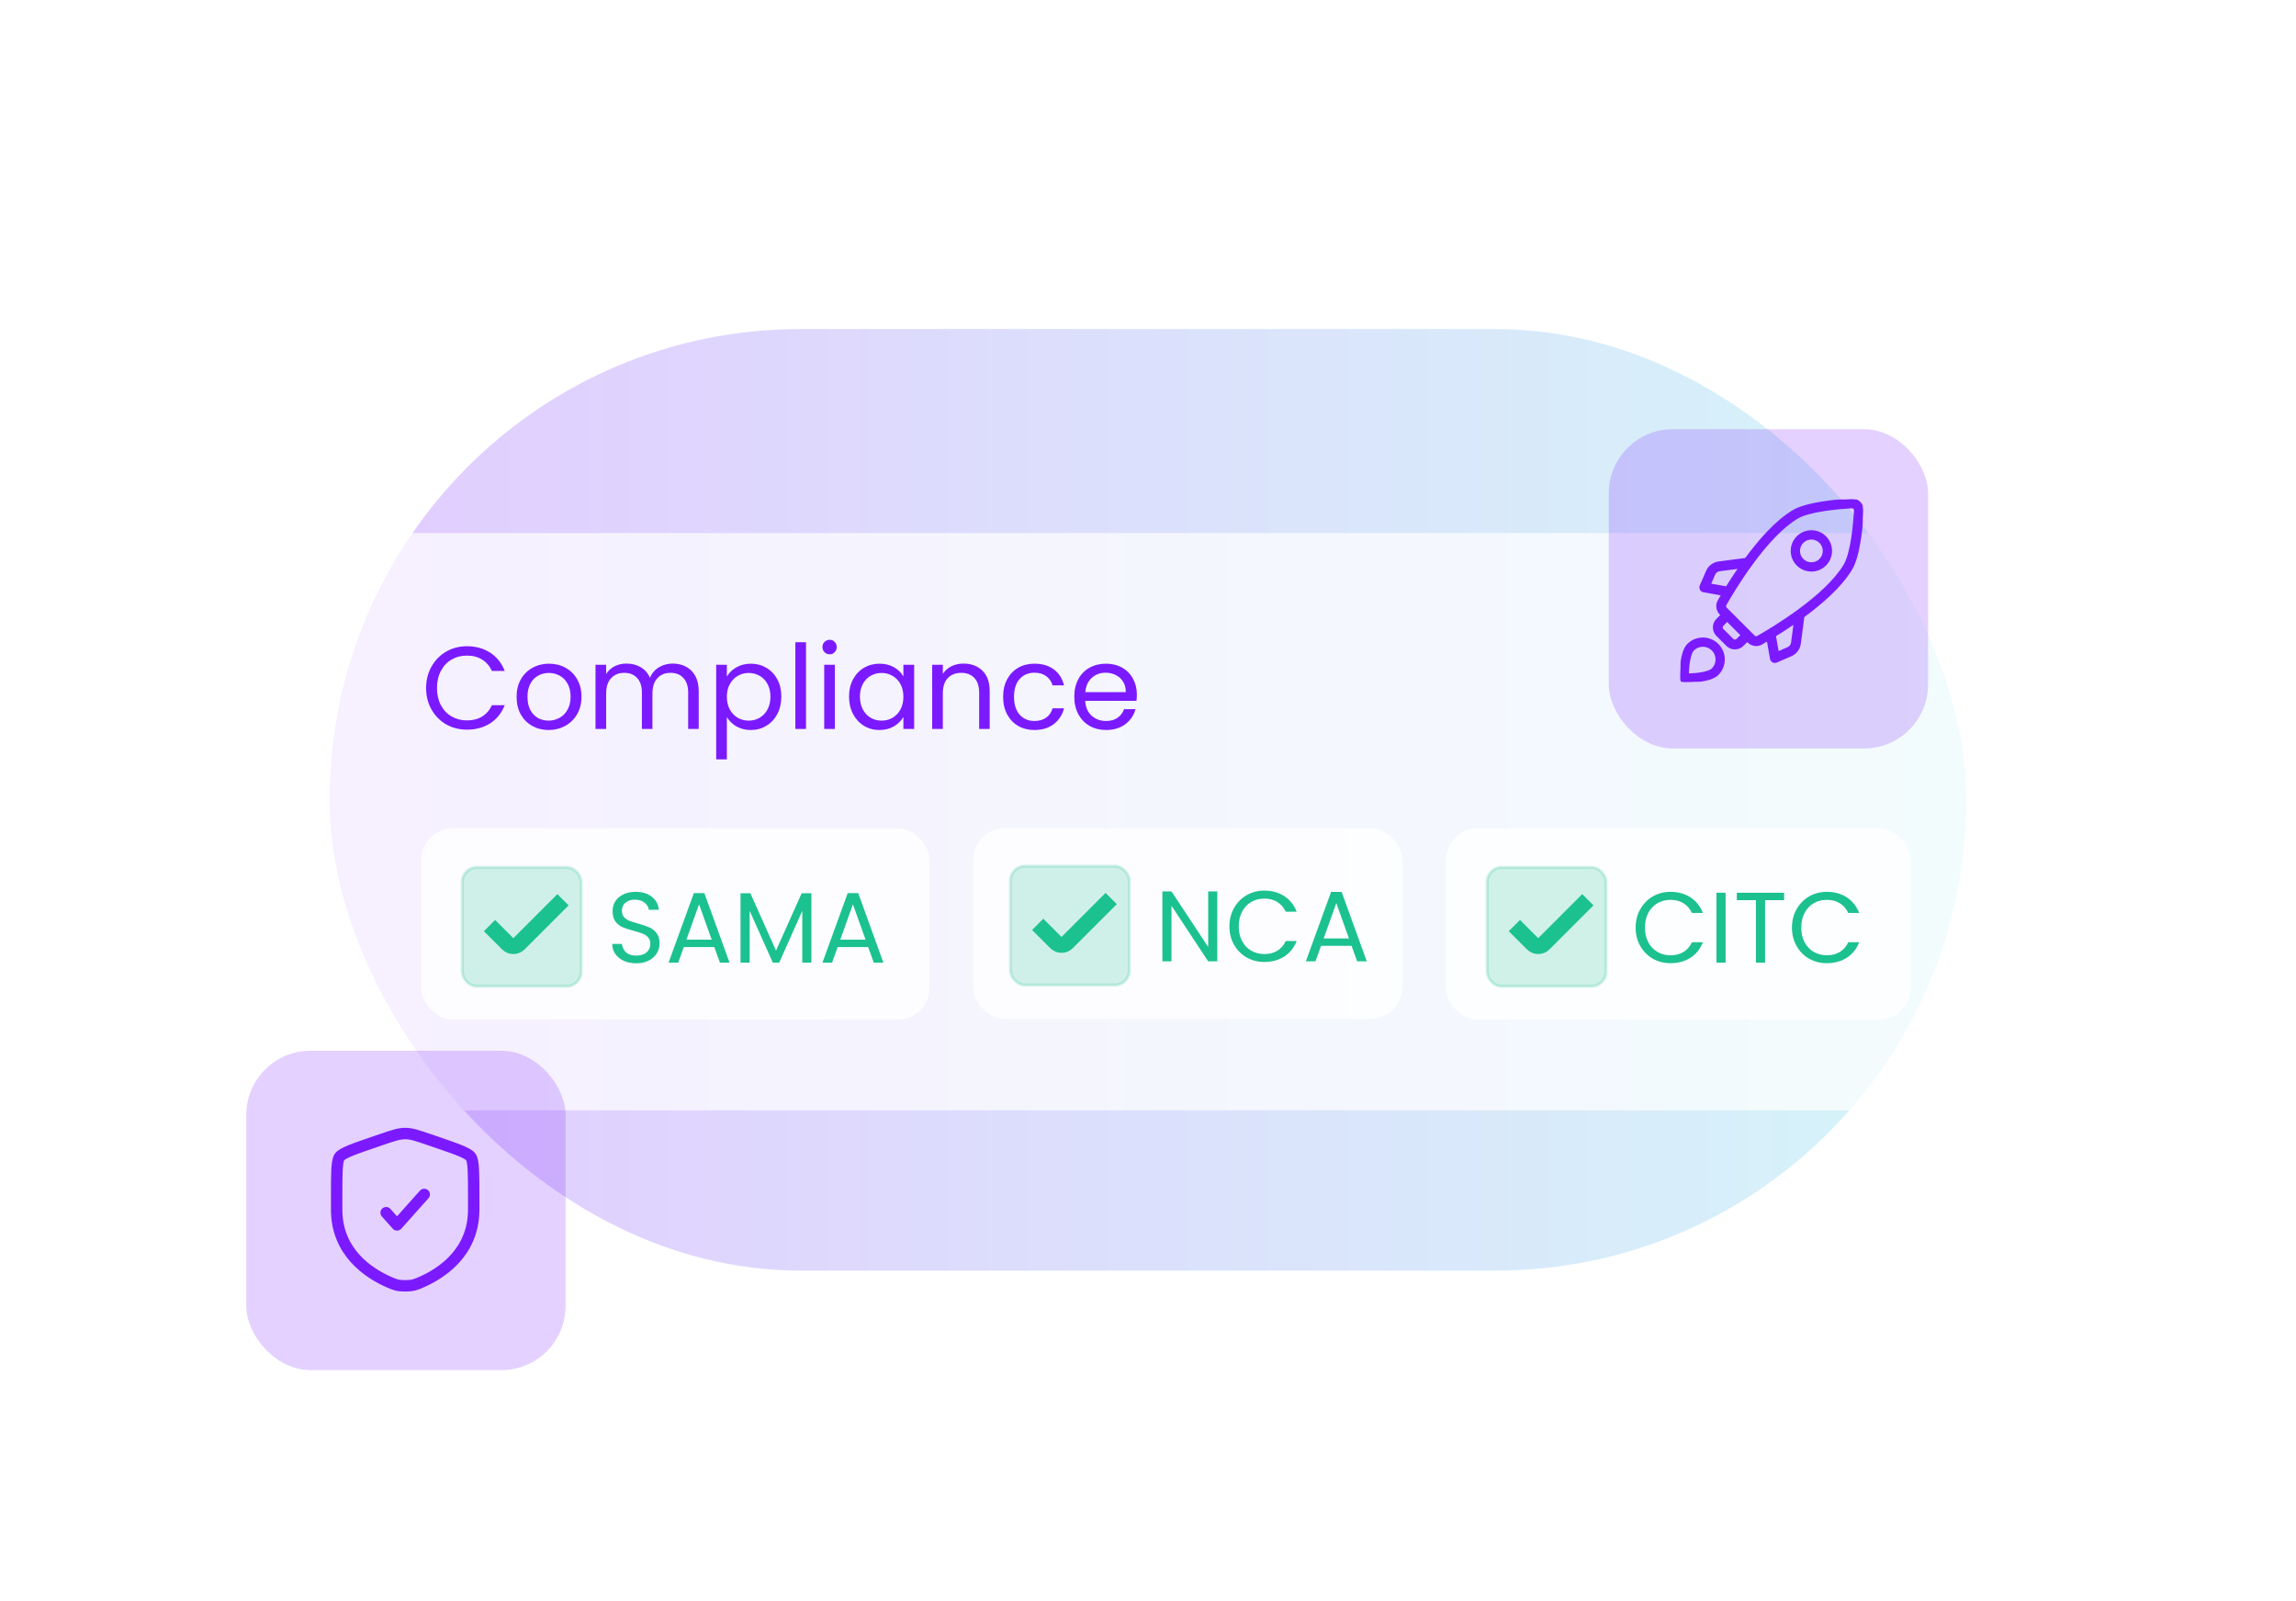 <svg width="578" height="403" viewBox="0 0 578 403" fill="none" xmlns="http://www.w3.org/2000/svg">
<g opacity="0.2" filter="url(#filter0_f_15981_125173)">
<rect x="83" y="82.822" width="412" height="237" rx="118.5" fill="url(#paint0_linear_15981_125173)"/>
</g>
<rect opacity="0.7" x="68" y="134.17" width="451" height="145.311" rx="18" fill="white"/>
<path d="M107.268 173.188C107.268 171.183 107.72 169.384 108.625 167.792C109.529 166.18 110.758 164.921 112.311 164.017C113.884 163.113 115.624 162.661 117.531 162.661C119.772 162.661 121.728 163.201 123.399 164.282C125.07 165.364 126.289 166.897 127.056 168.883H123.841C123.271 167.644 122.446 166.691 121.364 166.022C120.303 165.354 119.025 165.02 117.531 165.02C116.095 165.02 114.808 165.354 113.667 166.022C112.527 166.691 111.633 167.644 110.984 168.883C110.335 170.102 110.011 171.537 110.011 173.188C110.011 174.82 110.335 176.255 110.984 177.494C111.633 178.713 112.527 179.657 113.667 180.325C114.808 180.993 116.095 181.328 117.531 181.328C119.025 181.328 120.303 181.003 121.364 180.355C122.446 179.686 123.271 178.733 123.841 177.494H127.056C126.289 179.46 125.07 180.984 123.399 182.065C121.728 183.127 119.772 183.657 117.531 183.657C115.624 183.657 113.884 183.215 112.311 182.33C110.758 181.426 109.529 180.178 108.625 178.585C107.72 176.993 107.268 175.194 107.268 173.188ZM138.099 183.746C136.585 183.746 135.209 183.402 133.97 182.714C132.751 182.026 131.788 181.052 131.08 179.794C130.392 178.516 130.048 177.042 130.048 175.371C130.048 173.719 130.402 172.264 131.11 171.006C131.837 169.728 132.82 168.755 134.059 168.087C135.297 167.399 136.683 167.055 138.217 167.055C139.75 167.055 141.136 167.399 142.375 168.087C143.613 168.755 144.587 169.718 145.294 170.977C146.022 172.235 146.385 173.7 146.385 175.371C146.385 177.042 146.012 178.516 145.265 179.794C144.537 181.052 143.545 182.026 142.286 182.714C141.028 183.402 139.632 183.746 138.099 183.746ZM138.099 181.387C139.062 181.387 139.966 181.161 140.812 180.708C141.657 180.256 142.335 179.578 142.847 178.674C143.377 177.769 143.643 176.668 143.643 175.371C143.643 174.073 143.387 172.972 142.876 172.068C142.365 171.163 141.696 170.495 140.871 170.063C140.045 169.61 139.151 169.384 138.187 169.384C137.204 169.384 136.3 169.61 135.474 170.063C134.668 170.495 134.019 171.163 133.528 172.068C133.036 172.972 132.791 174.073 132.791 175.371C132.791 176.688 133.026 177.799 133.498 178.703C133.99 179.607 134.639 180.286 135.445 180.738C136.251 181.17 137.135 181.387 138.099 181.387ZM169.348 167.025C170.606 167.025 171.727 167.29 172.71 167.821C173.693 168.332 174.469 169.109 175.039 170.151C175.609 171.193 175.895 172.461 175.895 173.955V183.48H173.24V174.339C173.24 172.726 172.837 171.498 172.031 170.652C171.245 169.787 170.173 169.355 168.817 169.355C167.421 169.355 166.31 169.807 165.485 170.711C164.659 171.596 164.246 172.884 164.246 174.574V183.48H161.592V174.339C161.592 172.726 161.189 171.498 160.383 170.652C159.596 169.787 158.525 169.355 157.168 169.355C155.773 169.355 154.662 169.807 153.836 170.711C153.01 171.596 152.597 172.884 152.597 174.574V183.48H149.914V167.32H152.597V169.65C153.128 168.804 153.836 168.155 154.721 167.703C155.625 167.251 156.618 167.025 157.699 167.025C159.056 167.025 160.255 167.33 161.297 167.939C162.339 168.549 163.116 169.443 163.627 170.623C164.079 169.483 164.826 168.598 165.868 167.969C166.91 167.34 168.07 167.025 169.348 167.025ZM182.98 170.298C183.511 169.374 184.297 168.608 185.339 167.998C186.401 167.369 187.63 167.055 189.026 167.055C190.461 167.055 191.758 167.399 192.918 168.087C194.098 168.775 195.022 169.748 195.69 171.006C196.359 172.245 196.693 173.69 196.693 175.341C196.693 176.973 196.359 178.428 195.69 179.706C195.022 180.984 194.098 181.976 192.918 182.684C191.758 183.392 190.461 183.746 189.026 183.746C187.649 183.746 186.431 183.441 185.369 182.832C184.327 182.203 183.531 181.426 182.98 180.502V191.148H180.297V167.32H182.98V170.298ZM193.95 175.341C193.95 174.122 193.705 173.061 193.213 172.156C192.722 171.252 192.053 170.564 191.208 170.092C190.382 169.62 189.468 169.384 188.465 169.384C187.482 169.384 186.568 169.63 185.723 170.121C184.897 170.593 184.229 171.291 183.717 172.215C183.226 173.12 182.98 174.171 182.98 175.371C182.98 176.59 183.226 177.661 183.717 178.585C184.229 179.489 184.897 180.187 185.723 180.679C186.568 181.151 187.482 181.387 188.465 181.387C189.468 181.387 190.382 181.151 191.208 180.679C192.053 180.187 192.722 179.489 193.213 178.585C193.705 177.661 193.95 176.58 193.95 175.341ZM202.909 161.658V183.48H200.225V161.658H202.909ZM208.869 164.695C208.358 164.695 207.925 164.518 207.571 164.165C207.217 163.811 207.04 163.378 207.04 162.867C207.04 162.356 207.217 161.923 207.571 161.569C207.925 161.216 208.358 161.039 208.869 161.039C209.36 161.039 209.773 161.216 210.107 161.569C210.461 161.923 210.638 162.356 210.638 162.867C210.638 163.378 210.461 163.811 210.107 164.165C209.773 164.518 209.36 164.695 208.869 164.695ZM210.166 167.32V183.48H207.483V167.32H210.166ZM213.737 175.341C213.737 173.69 214.072 172.245 214.74 171.006C215.408 169.748 216.323 168.775 217.483 168.087C218.662 167.399 219.97 167.055 221.405 167.055C222.82 167.055 224.049 167.359 225.091 167.969C226.133 168.578 226.91 169.345 227.421 170.269V167.32H230.134V183.48H227.421V180.472C226.89 181.416 226.094 182.203 225.032 182.832C223.99 183.441 222.771 183.746 221.375 183.746C219.94 183.746 218.643 183.392 217.483 182.684C216.323 181.976 215.408 180.984 214.74 179.706C214.072 178.428 213.737 176.973 213.737 175.341ZM227.421 175.371C227.421 174.152 227.175 173.09 226.683 172.186C226.192 171.281 225.524 170.593 224.678 170.121C223.852 169.63 222.938 169.384 221.936 169.384C220.933 169.384 220.019 169.62 219.193 170.092C218.367 170.564 217.709 171.252 217.217 172.156C216.726 173.061 216.48 174.122 216.48 175.341C216.48 176.58 216.726 177.661 217.217 178.585C217.709 179.489 218.367 180.187 219.193 180.679C220.019 181.151 220.933 181.387 221.936 181.387C222.938 181.387 223.852 181.151 224.678 180.679C225.524 180.187 226.192 179.489 226.683 178.585C227.175 177.661 227.421 176.59 227.421 175.371ZM242.543 167.025C244.509 167.025 246.101 167.625 247.32 168.824C248.539 170.004 249.148 171.714 249.148 173.955V183.48H246.494V174.339C246.494 172.726 246.091 171.498 245.285 170.652C244.479 169.787 243.378 169.355 241.982 169.355C240.567 169.355 239.436 169.797 238.591 170.682C237.765 171.567 237.352 172.854 237.352 174.545V183.48H234.669V167.32H237.352V169.62C237.883 168.794 238.601 168.155 239.505 167.703C240.429 167.251 241.442 167.025 242.543 167.025ZM252.529 175.371C252.529 173.7 252.864 172.245 253.532 171.006C254.2 169.748 255.124 168.775 256.304 168.087C257.503 167.399 258.87 167.055 260.403 167.055C262.389 167.055 264.021 167.536 265.299 168.5C266.596 169.463 267.451 170.8 267.864 172.51H264.974C264.699 171.527 264.158 170.751 263.352 170.18C262.566 169.61 261.583 169.325 260.403 169.325C258.87 169.325 257.631 169.856 256.687 170.918C255.744 171.96 255.272 173.444 255.272 175.371C255.272 177.317 255.744 178.821 256.687 179.883C257.631 180.944 258.87 181.475 260.403 181.475C261.583 181.475 262.566 181.2 263.352 180.649C264.139 180.099 264.679 179.313 264.974 178.29H267.864C267.432 179.942 266.567 181.269 265.269 182.271C263.971 183.254 262.35 183.746 260.403 183.746C258.87 183.746 257.503 183.402 256.304 182.714C255.124 182.026 254.2 181.052 253.532 179.794C252.864 178.536 252.529 177.061 252.529 175.371ZM286.19 174.781C286.19 175.292 286.16 175.833 286.101 176.403H273.185C273.283 177.995 273.824 179.244 274.807 180.148C275.809 181.033 277.019 181.475 278.434 181.475C279.594 181.475 280.557 181.21 281.324 180.679C282.11 180.128 282.661 179.401 282.975 178.497H285.866C285.433 180.05 284.568 181.318 283.27 182.301C281.973 183.264 280.361 183.746 278.434 183.746C276.901 183.746 275.524 183.402 274.305 182.714C273.106 182.026 272.162 181.052 271.474 179.794C270.786 178.516 270.442 177.042 270.442 175.371C270.442 173.7 270.776 172.235 271.445 170.977C272.113 169.718 273.047 168.755 274.246 168.087C275.465 167.399 276.861 167.055 278.434 167.055C279.968 167.055 281.324 167.389 282.504 168.057C283.683 168.726 284.588 169.65 285.217 170.829C285.866 171.989 286.19 173.306 286.19 174.781ZM283.418 174.221C283.418 173.198 283.192 172.323 282.74 171.596C282.287 170.849 281.668 170.289 280.882 169.915C280.115 169.522 279.26 169.325 278.316 169.325C276.96 169.325 275.8 169.758 274.836 170.623C273.893 171.488 273.352 172.687 273.214 174.221H283.418Z" fill="#7B1AFF"/>
<rect opacity="0.8" x="106" y="208.48" width="128" height="48.154" rx="8" fill="white"/>
<rect opacity="0.2" x="116.384" y="218.337" width="29.906" height="29.906" rx="3.616" fill="#1CC190" stroke="#1CC190" stroke-width="0.768"/>
<path d="M123.23 232.973L127.816 237.558C128.597 238.339 129.864 238.339 130.645 237.558L141.73 226.473" stroke="#1CC190" stroke-width="4"/>
<path d="M160.192 242.468C159.032 242.468 157.989 242.266 157.064 241.862C156.156 241.442 155.441 240.87 154.919 240.146C154.398 239.406 154.129 238.557 154.112 237.598H156.559C156.643 238.422 156.98 239.12 157.568 239.692C158.174 240.247 159.049 240.525 160.192 240.525C161.286 240.525 162.143 240.256 162.766 239.718C163.405 239.162 163.725 238.456 163.725 237.598C163.725 236.925 163.54 236.379 163.17 235.958C162.799 235.538 162.337 235.218 161.782 235C161.227 234.781 160.478 234.545 159.536 234.293C158.376 233.99 157.442 233.688 156.736 233.385C156.046 233.082 155.449 232.611 154.945 231.972C154.457 231.316 154.213 230.441 154.213 229.348C154.213 228.389 154.457 227.54 154.945 226.8C155.432 226.06 156.114 225.488 156.988 225.084C157.88 224.68 158.897 224.479 160.041 224.479C161.689 224.479 163.035 224.891 164.078 225.715C165.137 226.539 165.735 227.632 165.869 228.995H163.346C163.262 228.322 162.909 227.733 162.286 227.229C161.664 226.707 160.84 226.447 159.814 226.447C158.855 226.447 158.073 226.699 157.468 227.203C156.862 227.691 156.559 228.381 156.559 229.272C156.559 229.911 156.736 230.433 157.089 230.837C157.459 231.24 157.905 231.551 158.426 231.77C158.965 231.972 159.713 232.207 160.672 232.477C161.832 232.796 162.766 233.116 163.472 233.435C164.179 233.738 164.784 234.217 165.289 234.873C165.793 235.513 166.046 236.387 166.046 237.497C166.046 238.355 165.819 239.162 165.365 239.919C164.91 240.676 164.238 241.29 163.346 241.761C162.455 242.232 161.403 242.468 160.192 242.468ZM179.819 238.38H172.149L170.736 242.291H168.314L174.672 224.807H177.321L183.654 242.291H181.232L179.819 238.38ZM179.163 236.513L175.984 227.632L172.805 236.513H179.163ZM204.263 224.832V242.291H201.967V229.272L196.164 242.291H194.549L188.721 229.247V242.291H186.425V224.832H188.898L195.356 239.263L201.815 224.832H204.263ZM218.551 238.38H210.881L209.468 242.291H207.046L213.404 224.807H216.053L222.386 242.291H219.964L218.551 238.38ZM217.895 236.513L214.716 227.632L211.537 236.513H217.895Z" fill="#1CC190"/>
<rect opacity="0.8" x="245" y="208.48" width="108" height="48" rx="8" fill="white"/>
<rect opacity="0.2" x="254.384" y="218.027" width="29.906" height="29.906" rx="3.616" fill="#1CC190" stroke="#1CC190" stroke-width="0.768"/>
<path d="M261.23 232.662L265.816 237.248C266.597 238.029 267.864 238.029 268.645 237.248L279.73 226.162" stroke="#1CC190" stroke-width="4"/>
<path d="M306.443 241.98H304.147L294.912 227.978V241.98H292.617V224.37H294.912L304.147 238.347V224.37H306.443V241.98ZM309.499 233.175C309.499 231.46 309.885 229.921 310.659 228.558C311.433 227.179 312.484 226.102 313.813 225.329C315.158 224.555 316.647 224.168 318.279 224.168C320.196 224.168 321.87 224.631 323.299 225.556C324.729 226.481 325.772 227.793 326.428 229.492H323.678C323.19 228.432 322.484 227.616 321.559 227.044C320.65 226.472 319.557 226.186 318.279 226.186C317.051 226.186 315.949 226.472 314.973 227.044C313.998 227.616 313.233 228.432 312.678 229.492C312.122 230.534 311.845 231.762 311.845 233.175C311.845 234.571 312.122 235.799 312.678 236.859C313.233 237.902 313.998 238.709 314.973 239.281C315.949 239.853 317.051 240.139 318.279 240.139C319.557 240.139 320.65 239.861 321.559 239.306C322.484 238.734 323.19 237.918 323.678 236.859H326.428C325.772 238.541 324.729 239.844 323.299 240.769C321.87 241.678 320.196 242.132 318.279 242.132C316.647 242.132 315.158 241.753 313.813 240.996C312.484 240.223 311.433 239.155 310.659 237.792C309.885 236.43 309.499 234.891 309.499 233.175ZM340.24 238.07H332.57L331.158 241.98H328.735L335.093 224.496H337.743L344.075 241.98H341.653L340.24 238.07ZM339.584 236.203L336.405 227.322L333.226 236.203H339.584Z" fill="#1CC190"/>
<rect opacity="0.8" x="364" y="208.48" width="117" height="48.154" rx="8" fill="white"/>
<rect opacity="0.2" x="374.384" y="218.337" width="29.906" height="29.906" rx="3.616" fill="#1CC190" stroke="#1CC190" stroke-width="0.768"/>
<path d="M381.23 232.973L385.816 237.558C386.597 238.339 387.864 238.339 388.645 237.558L399.73 226.473" stroke="#1CC190" stroke-width="4"/>
<path d="M411.759 233.486C411.759 231.77 412.146 230.231 412.919 228.869C413.693 227.489 414.744 226.413 416.073 225.639C417.419 224.865 418.907 224.479 420.539 224.479C422.456 224.479 424.13 224.941 425.56 225.866C426.989 226.791 428.032 228.103 428.688 229.802H425.938C425.45 228.743 424.744 227.927 423.819 227.355C422.91 226.783 421.817 226.497 420.539 226.497C419.311 226.497 418.209 226.783 417.234 227.355C416.258 227.927 415.493 228.743 414.938 229.802C414.383 230.845 414.105 232.073 414.105 233.486C414.105 234.882 414.383 236.11 414.938 237.169C415.493 238.212 416.258 239.02 417.234 239.591C418.209 240.163 419.311 240.449 420.539 240.449C421.817 240.449 422.91 240.172 423.819 239.617C424.744 239.045 425.45 238.229 425.938 237.169H428.688C428.032 238.851 426.989 240.155 425.56 241.08C424.13 241.988 422.456 242.442 420.539 242.442C418.907 242.442 417.419 242.064 416.073 241.307C414.744 240.533 413.693 239.465 412.919 238.103C412.146 236.74 411.759 235.201 411.759 233.486ZM434.402 224.706V242.291H432.106V224.706H434.402ZM449.138 224.706V226.573H444.345V242.291H442.049V226.573H437.23V224.706H449.138ZM451.107 233.486C451.107 231.77 451.494 230.231 452.267 228.869C453.041 227.489 454.092 226.413 455.421 225.639C456.767 224.865 458.255 224.479 459.887 224.479C461.804 224.479 463.478 224.941 464.907 225.866C466.337 226.791 467.38 228.103 468.036 229.802H465.286C464.798 228.743 464.092 227.927 463.167 227.355C462.258 226.783 461.165 226.497 459.887 226.497C458.659 226.497 457.557 226.783 456.582 227.355C455.606 227.927 454.841 228.743 454.286 229.802C453.731 230.845 453.453 232.073 453.453 233.486C453.453 234.882 453.731 236.11 454.286 237.169C454.841 238.212 455.606 239.02 456.582 239.591C457.557 240.163 458.659 240.449 459.887 240.449C461.165 240.449 462.258 240.172 463.167 239.617C464.092 239.045 464.798 238.229 465.286 237.169H468.036C467.38 238.851 466.337 240.155 464.907 241.08C463.478 241.988 461.804 242.442 459.887 242.442C458.255 242.442 456.767 242.064 455.421 241.307C454.092 240.533 453.041 239.465 452.267 238.103C451.494 236.74 451.107 235.201 451.107 233.486Z" fill="#1CC190"/>
<rect opacity="0.2" x="405" y="108.025" width="80.379" height="80.379" rx="16.14" fill="#7B1AFF"/>
<g clip-path="url(#clip0_15981_125173)">
<mask id="path-17-outside-1_15981_125173" maskUnits="userSpaceOnUse" x="422" y="124.666" width="48" height="48" fill="black">
<rect fill="white" x="422" y="124.666" width="48" height="48"/>
<path fill-rule="evenodd" clip-rule="evenodd" d="M466.037 125.671C461.986 125.907 454.695 126.602 451.364 128.602C447.084 131.174 442.861 136.001 439.454 140.634L432.658 141.523C431.347 141.694 430.205 142.555 429.679 143.768L428.086 147.446C427.959 147.737 427.974 148.07 428.124 148.348C428.274 148.628 428.544 148.823 428.856 148.878L433.488 149.696C433.144 150.278 432.85 150.787 432.619 151.194C432 152.284 432.189 153.665 433.077 154.553L433.335 154.811L432.237 155.91C431.13 157.016 431.13 158.817 432.237 159.924L434.741 162.43C435.278 162.966 435.99 163.261 436.749 163.261C437.507 163.261 438.22 162.965 438.756 162.429L439.854 161.331L440.113 161.59C440.643 162.12 441.346 162.411 442.093 162.411C442.575 162.411 443.051 162.286 443.471 162.047C443.879 161.816 444.387 161.523 444.969 161.178L445.787 165.81C445.842 166.122 446.037 166.392 446.317 166.542C446.47 166.624 446.638 166.666 446.808 166.666C446.947 166.666 447.088 166.637 447.22 166.58L450.898 164.987C452.111 164.462 452.972 163.32 453.143 162.009L454.032 155.213C458.666 151.805 463.493 147.583 466.064 143.303C468.065 139.973 468.759 132.682 468.995 128.631C469.04 127.852 468.771 127.111 468.237 126.544C467.674 125.946 466.872 125.623 466.036 125.671L466.037 125.671ZM430.509 147.066L431.581 144.593C431.819 144.044 432.334 143.656 432.927 143.578L437.811 142.94C436.593 144.701 435.521 146.367 434.638 147.797L430.509 147.066ZM437.293 160.964C437.003 161.253 436.498 161.253 436.209 160.964L433.704 158.459C433.405 158.16 433.405 157.674 433.704 157.375L434.803 156.277L438.392 159.866L437.293 160.964ZM451.09 161.741C451.013 162.334 450.624 162.849 450.076 163.087L447.602 164.159L446.872 160.03C448.301 159.148 449.967 158.076 451.729 156.858L451.09 161.741ZM464.289 142.237C459.544 150.135 446.374 158.018 442.45 160.246C442.171 160.404 441.806 160.352 441.58 160.126L440.589 159.136L440.589 159.135L440.589 159.135C440.589 159.135 440.589 159.134 440.588 159.134L435.534 154.08L435.533 154.079C435.533 154.079 435.533 154.079 435.533 154.079C435.533 154.079 435.532 154.079 435.532 154.079L434.542 153.089C434.312 152.858 434.261 152.499 434.421 152.218C436.649 148.295 444.533 135.125 452.431 130.38C455.491 128.542 463.05 127.922 466.202 127.739C466.404 127.739 466.592 127.821 466.731 127.968C466.87 128.115 466.94 128.308 466.928 128.512C466.747 131.62 466.128 139.178 464.289 142.237L464.289 142.237ZM456 133.666C454.664 133.666 453.408 134.186 452.463 135.131C450.512 137.08 450.512 140.253 452.463 142.202C453.407 143.146 454.663 143.666 456 143.666C457.336 143.666 458.592 143.146 459.537 142.202C461.488 140.252 461.488 137.08 459.537 135.13C458.593 134.186 457.337 133.666 456 133.666ZM458.169 140.832C457.589 141.411 456.819 141.73 456.001 141.73C455.182 141.73 454.412 141.411 453.833 140.832C452.638 139.637 452.638 137.694 453.833 136.499C454.412 135.92 455.182 135.601 456.001 135.601C456.819 135.601 457.59 135.92 458.169 136.499C459.364 137.694 459.364 139.638 458.169 140.832ZM424.91 162.226C425.915 161.22 427.253 160.666 428.675 160.666C430.098 160.666 431.435 161.221 432.44 162.226C433.446 163.232 434 164.569 434 165.992C434 167.415 433.446 168.752 432.44 169.758C430.718 171.48 426.025 171.666 424.087 171.666L423.952 171.665C423.43 171.658 423.008 171.236 423.002 170.715C422.988 169.63 423.015 164.121 424.91 162.226ZM424.937 169.727C427.467 169.649 430.25 169.225 431.079 168.396C431.721 167.753 432.074 166.9 432.075 165.991C432.075 165.083 431.721 164.229 431.079 163.587C430.437 162.945 429.584 162.592 428.675 162.592C427.767 162.592 426.914 162.945 426.272 163.587C425.42 164.438 425.009 167.413 424.937 169.727Z"/>
</mask>
<path fill-rule="evenodd" clip-rule="evenodd" d="M466.037 125.671C461.986 125.907 454.695 126.602 451.364 128.602C447.084 131.174 442.861 136.001 439.454 140.634L432.658 141.523C431.347 141.694 430.205 142.555 429.679 143.768L428.086 147.446C427.959 147.737 427.974 148.07 428.124 148.348C428.274 148.628 428.544 148.823 428.856 148.878L433.488 149.696C433.144 150.278 432.85 150.787 432.619 151.194C432 152.284 432.189 153.665 433.077 154.553L433.335 154.811L432.237 155.91C431.13 157.016 431.13 158.817 432.237 159.924L434.741 162.43C435.278 162.966 435.99 163.261 436.749 163.261C437.507 163.261 438.22 162.965 438.756 162.429L439.854 161.331L440.113 161.59C440.643 162.12 441.346 162.411 442.093 162.411C442.575 162.411 443.051 162.286 443.471 162.047C443.879 161.816 444.387 161.523 444.969 161.178L445.787 165.81C445.842 166.122 446.037 166.392 446.317 166.542C446.47 166.624 446.638 166.666 446.808 166.666C446.947 166.666 447.088 166.637 447.22 166.58L450.898 164.987C452.111 164.462 452.972 163.32 453.143 162.009L454.032 155.213C458.666 151.805 463.493 147.583 466.064 143.303C468.065 139.973 468.759 132.682 468.995 128.631C469.04 127.852 468.771 127.111 468.237 126.544C467.674 125.946 466.872 125.623 466.036 125.671L466.037 125.671ZM430.509 147.066L431.581 144.593C431.819 144.044 432.334 143.656 432.927 143.578L437.811 142.94C436.593 144.701 435.521 146.367 434.638 147.797L430.509 147.066ZM437.293 160.964C437.003 161.253 436.498 161.253 436.209 160.964L433.704 158.459C433.405 158.16 433.405 157.674 433.704 157.375L434.803 156.277L438.392 159.866L437.293 160.964ZM451.09 161.741C451.013 162.334 450.624 162.849 450.076 163.087L447.602 164.159L446.872 160.03C448.301 159.148 449.967 158.076 451.729 156.858L451.09 161.741ZM464.289 142.237C459.544 150.135 446.374 158.018 442.45 160.246C442.171 160.404 441.806 160.352 441.58 160.126L440.589 159.136L440.589 159.135L440.589 159.135C440.589 159.135 440.589 159.134 440.588 159.134L435.534 154.08L435.533 154.079C435.533 154.079 435.533 154.079 435.533 154.079C435.533 154.079 435.532 154.079 435.532 154.079L434.542 153.089C434.312 152.858 434.261 152.499 434.421 152.218C436.649 148.295 444.533 135.125 452.431 130.38C455.491 128.542 463.05 127.922 466.202 127.739C466.404 127.739 466.592 127.821 466.731 127.968C466.87 128.115 466.94 128.308 466.928 128.512C466.747 131.62 466.128 139.178 464.289 142.237L464.289 142.237ZM456 133.666C454.664 133.666 453.408 134.186 452.463 135.131C450.512 137.08 450.512 140.253 452.463 142.202C453.407 143.146 454.663 143.666 456 143.666C457.336 143.666 458.592 143.146 459.537 142.202C461.488 140.252 461.488 137.08 459.537 135.13C458.593 134.186 457.337 133.666 456 133.666ZM458.169 140.832C457.589 141.411 456.819 141.73 456.001 141.73C455.182 141.73 454.412 141.411 453.833 140.832C452.638 139.637 452.638 137.694 453.833 136.499C454.412 135.92 455.182 135.601 456.001 135.601C456.819 135.601 457.59 135.92 458.169 136.499C459.364 137.694 459.364 139.638 458.169 140.832ZM424.91 162.226C425.915 161.22 427.253 160.666 428.675 160.666C430.098 160.666 431.435 161.221 432.44 162.226C433.446 163.232 434 164.569 434 165.992C434 167.415 433.446 168.752 432.44 169.758C430.718 171.48 426.025 171.666 424.087 171.666L423.952 171.665C423.43 171.658 423.008 171.236 423.002 170.715C422.988 169.63 423.015 164.121 424.91 162.226ZM424.937 169.727C427.467 169.649 430.25 169.225 431.079 168.396C431.721 167.753 432.074 166.9 432.075 165.991C432.075 165.083 431.721 164.229 431.079 163.587C430.437 162.945 429.584 162.592 428.675 162.592C427.767 162.592 426.914 162.945 426.272 163.587C425.42 164.438 425.009 167.413 424.937 169.727Z" fill="#7B1AFF"/>
<path d="M451.364 128.602L451.261 128.431L451.261 128.431L451.364 128.602ZM466.037 125.671L466.048 125.871L466.501 125.844L466.176 125.528L466.037 125.671ZM439.454 140.634L439.48 140.832L439.565 140.821L439.615 140.752L439.454 140.634ZM432.658 141.523L432.632 141.324L432.632 141.324L432.658 141.523ZM429.679 143.768L429.496 143.688L429.496 143.688L429.679 143.768ZM428.086 147.446L428.269 147.526L428.269 147.525L428.086 147.446ZM428.124 148.348L428.3 148.253L428.3 148.253L428.124 148.348ZM428.856 148.878L428.891 148.681L428.891 148.681L428.856 148.878ZM433.488 149.696L433.66 149.798L433.807 149.55L433.523 149.499L433.488 149.696ZM432.619 151.194L432.793 151.293L432.793 151.293L432.619 151.194ZM433.077 154.553L432.935 154.694L432.935 154.694L433.077 154.553ZM433.335 154.811L433.476 154.953L433.618 154.811L433.476 154.67L433.335 154.811ZM432.237 155.91L432.095 155.768L432.095 155.768L432.237 155.91ZM432.237 159.924L432.095 160.066L432.095 160.066L432.237 159.924ZM434.741 162.43L434.6 162.571L434.6 162.571L434.741 162.43ZM438.756 162.429L438.898 162.571L438.898 162.571L438.756 162.429ZM439.854 161.331L439.996 161.19L439.854 161.048L439.713 161.19L439.854 161.331ZM440.113 161.59L439.971 161.731L440.113 161.59ZM443.471 162.047L443.373 161.873L443.373 161.873L443.471 162.047ZM444.969 161.178L445.166 161.144L445.115 160.859L444.867 161.006L444.969 161.178ZM445.787 165.81L445.984 165.775L445.984 165.775L445.787 165.81ZM446.317 166.542L446.412 166.366L446.411 166.366L446.317 166.542ZM447.22 166.58L447.14 166.397L447.14 166.397L447.22 166.58ZM450.898 164.987L450.977 165.171L450.977 165.171L450.898 164.987ZM453.143 162.009L452.945 161.983L452.945 161.983L453.143 162.009ZM454.032 155.213L453.913 155.052L453.844 155.102L453.833 155.187L454.032 155.213ZM466.064 143.303L465.892 143.2L465.892 143.2L466.064 143.303ZM468.995 128.631L469.195 128.643L469.195 128.643L468.995 128.631ZM468.237 126.544L468.091 126.681L468.091 126.681L468.237 126.544ZM466.036 125.671L466.025 125.471L465.572 125.497L465.897 125.814L466.036 125.671ZM431.581 144.593L431.765 144.672L431.765 144.672L431.581 144.593ZM430.509 147.066L430.326 146.987L430.225 147.219L430.475 147.263L430.509 147.066ZM432.927 143.578L432.901 143.38L432.901 143.38L432.927 143.578ZM437.811 142.94L437.975 143.054L438.231 142.683L437.785 142.742L437.811 142.94ZM434.638 147.797L434.603 147.994L434.737 148.017L434.808 147.902L434.638 147.797ZM436.209 160.964L436.351 160.823L436.351 160.823L436.209 160.964ZM437.293 160.964L437.152 160.822L437.152 160.823L437.293 160.964ZM433.704 158.459L433.846 158.318H433.846L433.704 158.459ZM433.704 157.375L433.846 157.517L433.846 157.517L433.704 157.375ZM434.803 156.277L434.944 156.136L434.803 155.995L434.661 156.136L434.803 156.277ZM438.392 159.866L438.533 160.008L438.675 159.866L438.533 159.725L438.392 159.866ZM450.076 163.087L449.996 162.903L449.996 162.903L450.076 163.087ZM451.09 161.741L451.289 161.767L451.289 161.767L451.09 161.741ZM447.602 164.159L447.405 164.193L447.449 164.443L447.682 164.342L447.602 164.159ZM446.872 160.03L446.767 159.86L446.651 159.931L446.675 160.065L446.872 160.03ZM451.729 156.858L451.927 156.884L451.986 156.437L451.615 156.693L451.729 156.858ZM442.45 160.246L442.548 160.42L442.549 160.42L442.45 160.246ZM464.289 142.237L464.435 142.101L464.254 141.906L464.118 142.134L464.289 142.237ZM441.58 160.126L441.438 160.267L441.438 160.267L441.58 160.126ZM440.589 159.136L440.419 159.24L440.431 159.26L440.448 159.277L440.589 159.136ZM440.589 159.135L440.399 159.198L440.407 159.22L440.419 159.24L440.589 159.135ZM440.589 159.135L440.779 159.072L440.775 159.062L440.771 159.052L440.589 159.135ZM440.588 159.134L440.447 159.276L440.47 159.299L440.5 159.314L440.588 159.134ZM435.534 154.08L435.675 153.938L435.656 153.919L435.631 153.905L435.534 154.08ZM435.533 154.079L435.433 154.253L435.436 154.254L435.533 154.079ZM435.533 154.079L435.384 154.213L435.385 154.214L435.533 154.079ZM435.532 154.079L435.711 153.989L435.697 153.96L435.674 153.937L435.532 154.079ZM434.542 153.089L434.401 153.23L434.401 153.23L434.542 153.089ZM434.421 152.218L434.595 152.317L434.595 152.317L434.421 152.218ZM452.431 130.38L452.534 130.551L452.534 130.551L452.431 130.38ZM466.202 127.739V127.539L466.19 127.54L466.202 127.739ZM466.731 127.968L466.877 127.83L466.876 127.83L466.731 127.968ZM466.928 128.512L466.728 128.5L466.728 128.5L466.928 128.512ZM464.289 142.237L464.143 142.373L464.324 142.568L464.461 142.34L464.289 142.237ZM452.463 135.131L452.321 134.989L452.321 134.989L452.463 135.131ZM452.463 142.202L452.604 142.06L452.604 142.06L452.463 142.202ZM459.537 142.202L459.396 142.06L459.396 142.06L459.537 142.202ZM459.537 135.13L459.395 135.272L459.396 135.272L459.537 135.13ZM458.169 140.832L458.027 140.691L458.027 140.691L458.169 140.832ZM453.833 140.832L453.974 140.691L453.974 140.691L453.833 140.832ZM453.833 136.499L453.692 136.357L453.692 136.357L453.833 136.499ZM458.169 136.499L458.027 136.64L458.027 136.64L458.169 136.499ZM424.91 162.226L425.051 162.367L425.051 162.367L424.91 162.226ZM432.44 162.226L432.582 162.085L432.582 162.084L432.44 162.226ZM432.44 169.758L432.582 169.899L432.582 169.899L432.44 169.758ZM424.087 171.666L424.086 171.866H424.087V171.666ZM423.952 171.665L423.95 171.865L423.951 171.865L423.952 171.665ZM423.002 170.715L423.202 170.712L423.202 170.712L423.002 170.715ZM431.079 168.396L431.22 168.537L431.221 168.537L431.079 168.396ZM424.937 169.727L424.738 169.721L424.731 169.933L424.944 169.927L424.937 169.727ZM432.075 165.991L432.275 165.991V165.991H432.075ZM431.079 163.587L430.938 163.729L430.938 163.729L431.079 163.587ZM426.272 163.587L426.413 163.729L426.413 163.729L426.272 163.587ZM451.467 128.774C453.097 127.795 455.72 127.125 458.463 126.672C461.199 126.221 464.027 125.989 466.048 125.871L466.025 125.471C463.996 125.59 461.153 125.823 458.398 126.278C455.65 126.731 452.962 127.409 451.261 128.431L451.467 128.774ZM439.615 140.752C443.02 136.123 447.223 131.323 451.467 128.774L451.261 128.431C446.945 131.024 442.703 135.878 439.293 140.515L439.615 140.752ZM432.684 141.721L439.48 140.832L439.428 140.436L432.632 141.324L432.684 141.721ZM429.863 143.848C430.361 142.699 431.443 141.883 432.684 141.721L432.632 141.324C431.251 141.505 430.05 142.411 429.496 143.688L429.863 143.848ZM428.269 147.525L429.863 143.848L429.496 143.688L427.902 147.366L428.269 147.525ZM428.3 148.253C428.179 148.029 428.167 147.76 428.269 147.526L427.902 147.366C427.751 147.714 427.768 148.111 427.948 148.443L428.3 148.253ZM428.891 148.681C428.639 148.636 428.421 148.479 428.3 148.253L427.948 148.443C428.127 148.776 428.449 149.009 428.821 149.075L428.891 148.681ZM433.523 149.499L428.891 148.681L428.821 149.075L433.453 149.893L433.523 149.499ZM432.793 151.293C433.023 150.887 433.316 150.379 433.66 149.798L433.316 149.594C432.971 150.178 432.677 150.687 432.445 151.096L432.793 151.293ZM433.218 154.412C432.393 153.587 432.219 152.304 432.793 151.293L432.445 151.095C431.782 152.264 431.984 153.743 432.935 154.694L433.218 154.412ZM433.476 154.67L433.218 154.412L432.935 154.694L433.193 154.953L433.476 154.67ZM432.378 156.051L433.476 154.953L433.193 154.67L432.095 155.768L432.378 156.051ZM432.378 159.783C431.35 158.754 431.35 157.079 432.378 156.051L432.095 155.768C430.911 156.953 430.911 158.88 432.095 160.066L432.378 159.783ZM434.883 162.288L432.378 159.783L432.095 160.066L434.6 162.571L434.883 162.288ZM436.749 163.061C436.043 163.061 435.382 162.787 434.883 162.288L434.6 162.571C435.174 163.145 435.938 163.461 436.749 163.461V163.061ZM438.615 162.288C438.116 162.786 437.454 163.061 436.749 163.061V163.461C437.56 163.461 438.324 163.144 438.898 162.571L438.615 162.288ZM439.713 161.19L438.615 162.288L438.898 162.571L439.996 161.473L439.713 161.19ZM440.254 161.448L439.996 161.19L439.713 161.473L439.971 161.731L440.254 161.448ZM442.093 162.211C441.399 162.211 440.747 161.941 440.254 161.448L439.971 161.731C440.539 162.299 441.293 162.611 442.093 162.611V162.211ZM443.373 161.873C442.983 162.095 442.54 162.211 442.093 162.211V162.611C442.61 162.611 443.12 162.477 443.57 162.221L443.373 161.873ZM444.867 161.006C444.286 161.35 443.779 161.643 443.373 161.873L443.57 162.221C443.979 161.99 444.487 161.695 445.071 161.351L444.867 161.006ZM445.984 165.775L445.166 161.144L444.772 161.213L445.59 165.845L445.984 165.775ZM446.411 166.366C446.186 166.245 446.029 166.027 445.984 165.775L445.59 165.845C445.656 166.217 445.889 166.539 446.222 166.718L446.411 166.366ZM446.808 166.466C446.671 166.466 446.535 166.433 446.412 166.366L446.222 166.718C446.404 166.816 446.606 166.866 446.808 166.866V166.466ZM447.14 166.397C447.034 166.443 446.92 166.466 446.808 166.466V166.866C446.975 166.866 447.142 166.832 447.299 166.764L447.14 166.397ZM450.818 164.804L447.14 166.397L447.299 166.764L450.977 165.171L450.818 164.804ZM452.945 161.983C452.782 163.224 451.967 164.306 450.818 164.804L450.977 165.171C452.255 164.617 453.161 163.416 453.341 162.035L452.945 161.983ZM453.833 155.187L452.945 161.983L453.341 162.035L454.23 155.239L453.833 155.187ZM465.892 143.2C463.343 147.444 458.543 151.647 453.913 155.052L454.15 155.374C458.788 151.964 463.643 147.722 466.235 143.406L465.892 143.2ZM468.795 128.62C468.678 130.641 468.446 133.469 467.994 136.205C467.541 138.948 466.872 141.57 465.892 143.2L466.235 143.406C467.257 141.706 467.935 139.017 468.389 136.27C468.844 133.515 469.077 130.672 469.195 128.643L468.795 128.62ZM468.091 126.681C468.587 127.208 468.837 127.895 468.795 128.62L469.195 128.643C469.243 127.809 468.954 127.014 468.382 126.407L468.091 126.681ZM466.048 125.87C466.824 125.826 467.569 126.127 468.091 126.681L468.382 126.407C467.779 125.766 466.92 125.42 466.025 125.471L466.048 125.87ZM466.176 125.528L466.176 125.528L465.897 125.814L465.897 125.814L466.176 125.528ZM431.398 144.513L430.326 146.987L430.693 147.146L431.765 144.672L431.398 144.513ZM432.901 143.38C432.239 143.467 431.663 143.9 431.398 144.513L431.765 144.672C431.974 144.188 432.43 143.845 432.953 143.776L432.901 143.38ZM437.785 142.742L432.901 143.38L432.953 143.776L437.836 143.138L437.785 142.742ZM434.808 147.902C435.69 146.474 436.759 144.812 437.975 143.054L437.646 142.826C436.426 144.591 435.352 146.259 434.468 147.692L434.808 147.902ZM430.475 147.263L434.603 147.994L434.673 147.6L430.544 146.869L430.475 147.263ZM436.068 161.105C436.435 161.473 437.067 161.473 437.434 161.105L437.152 160.823C436.94 161.034 436.562 161.034 436.351 160.823L436.068 161.105ZM433.563 158.601L436.068 161.105L436.351 160.823L433.846 158.318L433.563 158.601ZM433.563 157.234C433.186 157.611 433.186 158.224 433.563 158.601L433.846 158.318C433.625 158.097 433.625 157.737 433.846 157.517L433.563 157.234ZM434.661 156.136L433.563 157.234L433.846 157.517L434.944 156.419L434.661 156.136ZM438.533 159.725L434.944 156.136L434.661 156.419L438.25 160.008L438.533 159.725ZM437.434 161.105L438.533 160.008L438.25 159.725L437.152 160.822L437.434 161.105ZM450.155 163.27C450.768 163.005 451.202 162.43 451.289 161.767L450.892 161.715C450.823 162.238 450.48 162.694 449.996 162.903L450.155 163.27ZM447.682 164.342L450.155 163.27L449.996 162.903L447.523 163.975L447.682 164.342ZM446.675 160.065L447.405 164.193L447.799 164.124L447.069 159.995L446.675 160.065ZM451.615 156.693C449.857 157.909 448.193 158.979 446.767 159.86L446.977 160.2C448.408 159.317 450.078 158.243 451.843 157.022L451.615 156.693ZM451.289 161.767L451.927 156.884L451.531 156.832L450.892 161.715L451.289 161.767ZM442.549 160.42C444.514 159.304 448.795 156.771 453.18 153.528C457.56 150.289 462.066 146.325 464.46 142.34L464.118 142.134C461.766 146.047 457.315 149.973 452.943 153.207C448.575 156.437 444.309 158.96 442.351 160.072L442.549 160.42ZM441.438 160.267C441.728 160.556 442.19 160.623 442.548 160.42L442.352 160.072C442.152 160.185 441.885 160.148 441.721 159.984L441.438 160.267ZM440.448 159.277L441.438 160.267L441.721 159.984L440.731 158.994L440.448 159.277ZM440.419 159.24L440.419 159.24L440.76 159.031L440.76 159.031L440.419 159.24ZM440.399 159.198L440.399 159.198L440.779 159.072L440.779 159.072L440.399 159.198ZM440.5 159.314C440.43 159.279 440.406 159.215 440.407 159.219L440.771 159.052C440.772 159.054 440.748 158.99 440.677 158.955L440.5 159.314ZM435.392 154.221L440.447 159.276L440.73 158.993L435.675 153.938L435.392 154.221ZM435.436 154.254L435.437 154.255L435.631 153.905L435.63 153.905L435.436 154.254ZM435.385 154.214C435.403 154.234 435.422 154.246 435.433 154.253L435.633 153.906C435.644 153.912 435.662 153.924 435.68 153.944L435.385 154.214ZM435.353 154.168C435.362 154.184 435.372 154.199 435.384 154.213L435.681 153.945C435.693 153.959 435.703 153.973 435.711 153.989L435.353 154.168ZM434.401 153.23L435.391 154.22L435.674 153.937L434.684 152.947L434.401 153.23ZM434.248 152.119C434.042 152.48 434.108 152.936 434.401 153.23L434.684 152.947C434.516 152.779 434.48 152.519 434.595 152.317L434.248 152.119ZM452.328 130.209C448.343 132.603 444.378 137.109 441.139 141.488C437.896 145.873 435.363 150.154 434.248 152.12L434.595 152.317C435.707 150.359 438.231 146.093 441.461 141.726C444.695 137.354 448.621 132.903 452.534 130.551L452.328 130.209ZM466.19 127.54C464.611 127.631 461.927 127.832 459.252 128.241C456.587 128.648 453.896 129.267 452.328 130.209L452.534 130.551C454.026 129.655 456.644 129.044 459.312 128.636C461.969 128.23 464.64 128.03 466.213 127.939L466.19 127.54ZM466.876 127.83C466.7 127.643 466.459 127.539 466.202 127.539V127.939C466.348 127.939 466.484 127.998 466.586 128.105L466.876 127.83ZM467.128 128.523C467.143 128.265 467.053 128.018 466.877 127.83L466.586 128.105C466.686 128.212 466.737 128.351 466.728 128.5L467.128 128.523ZM464.461 142.34C465.402 140.773 466.021 138.082 466.428 135.423C466.836 132.754 467.037 130.08 467.128 128.523L466.728 128.5C466.638 130.051 466.438 132.711 466.032 135.362C465.625 138.024 465.014 140.642 464.118 142.134L464.461 142.34ZM464.143 142.373L464.143 142.373L464.436 142.101L464.435 142.101L464.143 142.373ZM452.604 135.272C453.512 134.365 454.717 133.866 456 133.866V133.466C454.611 133.466 453.304 134.007 452.321 134.989L452.604 135.272ZM452.604 142.06C450.732 140.189 450.732 137.144 452.604 135.272L452.321 134.989C450.293 137.017 450.293 140.316 452.321 142.343L452.604 142.06ZM456 143.466C454.717 143.466 453.511 142.967 452.604 142.06L452.321 142.343C453.303 143.325 454.61 143.866 456 143.866V143.466ZM459.396 142.06C458.488 142.967 457.283 143.466 456 143.466V143.866C457.389 143.866 458.696 143.325 459.678 142.343L459.396 142.06ZM459.396 135.272C461.268 137.143 461.268 140.189 459.396 142.06L459.678 142.343C461.707 140.315 461.707 137.017 459.678 134.989L459.396 135.272ZM456 133.866C457.284 133.866 458.489 134.365 459.395 135.272L459.678 134.989C458.697 134.007 457.39 133.466 456 133.466V133.866ZM456.001 141.93C456.872 141.93 457.693 141.59 458.31 140.974L458.027 140.691C457.485 141.232 456.767 141.53 456.001 141.53V141.93ZM453.691 140.974C454.308 141.59 455.129 141.93 456.001 141.93V141.53C455.235 141.53 454.516 141.232 453.974 140.691L453.691 140.974ZM453.692 136.357C452.418 137.63 452.418 139.701 453.692 140.974L453.974 140.691C452.857 139.574 452.857 137.757 453.974 136.64L453.692 136.357ZM456.001 135.401C455.129 135.401 454.308 135.741 453.692 136.357L453.974 136.64C454.516 136.099 455.235 135.801 456.001 135.801V135.401ZM458.31 136.357C457.694 135.741 456.872 135.401 456.001 135.401V135.801C456.767 135.801 457.486 136.099 458.027 136.64L458.31 136.357ZM458.31 140.974C459.584 139.701 459.584 137.63 458.31 136.357L458.027 136.64C459.144 137.757 459.144 139.574 458.027 140.691L458.31 140.974ZM428.675 160.466C427.2 160.466 425.811 161.041 424.768 162.085L425.051 162.367C426.019 161.399 427.306 160.866 428.675 160.866V160.466ZM432.582 162.084C431.539 161.042 430.151 160.466 428.675 160.466V160.866C430.044 160.866 431.331 161.399 432.299 162.367L432.582 162.084ZM434.2 165.992C434.2 164.516 433.625 163.128 432.582 162.085L432.299 162.367C433.267 163.336 433.8 164.622 433.8 165.992H434.2ZM432.582 169.899C433.625 168.856 434.2 167.468 434.2 165.992H433.8C433.8 167.362 433.267 168.648 432.299 169.616L432.582 169.899ZM424.087 171.866C425.06 171.866 426.73 171.819 428.376 171.555C429.199 171.423 430.021 171.236 430.749 170.97C431.476 170.706 432.122 170.359 432.582 169.899L432.299 169.616C431.897 170.018 431.311 170.34 430.612 170.595C429.916 170.849 429.12 171.031 428.313 171.16C426.697 171.42 425.051 171.466 424.087 171.466V171.866ZM423.951 171.865L424.086 171.866L424.088 171.466L423.953 171.465L423.951 171.865ZM422.802 170.717C422.81 171.348 423.319 171.857 423.95 171.865L423.955 171.465C423.541 171.46 423.207 171.125 423.202 170.712L422.802 170.717ZM424.768 162.085C424.263 162.59 423.894 163.322 423.621 164.135C423.346 164.951 423.164 165.865 423.042 166.747C422.798 168.511 422.795 170.17 422.802 170.717L423.202 170.712C423.195 170.174 423.198 168.537 423.438 166.801C423.558 165.934 423.736 165.047 424 164.263C424.264 163.476 424.609 162.81 425.051 162.367L424.768 162.085ZM430.938 168.254C430.76 168.432 430.461 168.602 430.054 168.756C429.651 168.908 429.158 169.039 428.607 169.147C427.505 169.364 426.188 169.488 424.931 169.527L424.944 169.927C426.216 169.888 427.555 169.761 428.684 169.539C429.249 169.428 429.765 169.293 430.196 169.13C430.623 168.968 430.984 168.774 431.22 168.537L430.938 168.254ZM431.875 165.991C431.874 166.847 431.542 167.65 430.938 168.254L431.221 168.537C431.9 167.857 432.274 166.953 432.275 165.991L431.875 165.991ZM430.938 163.729C431.542 164.333 431.875 165.136 431.875 165.991H432.275C432.275 165.03 431.9 164.125 431.221 163.446L430.938 163.729ZM428.675 162.792C429.531 162.792 430.333 163.124 430.938 163.729L431.221 163.446C430.541 162.766 429.637 162.392 428.675 162.392V162.792ZM426.413 163.729C427.017 163.124 427.82 162.792 428.675 162.792V162.392C427.714 162.392 426.81 162.766 426.13 163.446L426.413 163.729ZM425.137 169.733C425.173 168.584 425.293 167.272 425.509 166.146C425.617 165.583 425.748 165.07 425.902 164.649C426.058 164.223 426.231 163.911 426.413 163.729L426.13 163.446C425.887 163.689 425.689 164.067 425.526 164.511C425.362 164.959 425.226 165.495 425.116 166.071C424.895 167.223 424.774 168.556 424.738 169.721L425.137 169.733Z" fill="#7B1AFF" mask="url(#path-17-outside-1_15981_125173)"/>
</g>
<rect opacity="0.2" x="62" y="264.48" width="80.379" height="80.379" rx="16.14" fill="#7B1AFF"/>
<path d="M84.75 301.446C84.75 295.318 84.75 292.253 85.474 291.222C86.197 290.191 89.079 289.205 94.841 287.233L95.939 286.857C98.943 285.829 100.445 285.314 102 285.314C103.555 285.314 105.057 285.829 108.061 286.857L109.159 287.233C114.922 289.205 117.803 290.191 118.526 291.222C119.25 292.253 119.25 295.318 119.25 301.446C119.25 302.372 119.25 303.376 119.25 304.465C119.25 315.271 111.125 320.515 106.028 322.742C104.645 323.346 103.954 323.648 102 323.648C100.046 323.648 99.355 323.346 97.972 322.742C92.875 320.515 84.75 315.271 84.75 304.465C84.75 303.376 84.75 302.372 84.75 301.446Z" stroke="#7B1AFF" stroke-width="2.875"/>
<path d="M97.209 305.246L99.947 308.313L106.792 300.646" stroke="#7B1AFF" stroke-width="2.875" stroke-linecap="round" stroke-linejoin="round"/>
<defs>
<filter id="filter0_f_15981_125173" x="0.39" y="0.212" width="577.22" height="402.22" filterUnits="userSpaceOnUse" color-interpolation-filters="sRGB">
<feFlood flood-opacity="0" result="BackgroundImageFix"/>
<feBlend mode="normal" in="SourceGraphic" in2="BackgroundImageFix" result="shape"/>
<feGaussianBlur stdDeviation="41.305" result="effect1_foregroundBlur_15981_125173"/>
</filter>
<linearGradient id="paint0_linear_15981_125173" x1="83" y1="201.403" x2="495" y2="201.403" gradientUnits="userSpaceOnUse">
<stop stop-color="#6C00FF"/>
<stop offset="1" stop-color="#2DCDDF"/>
</linearGradient>
<clipPath id="clip0_15981_125173">
<rect width="46" height="46" fill="white" transform="translate(423 125.666)"/>
</clipPath>
</defs>
</svg>
